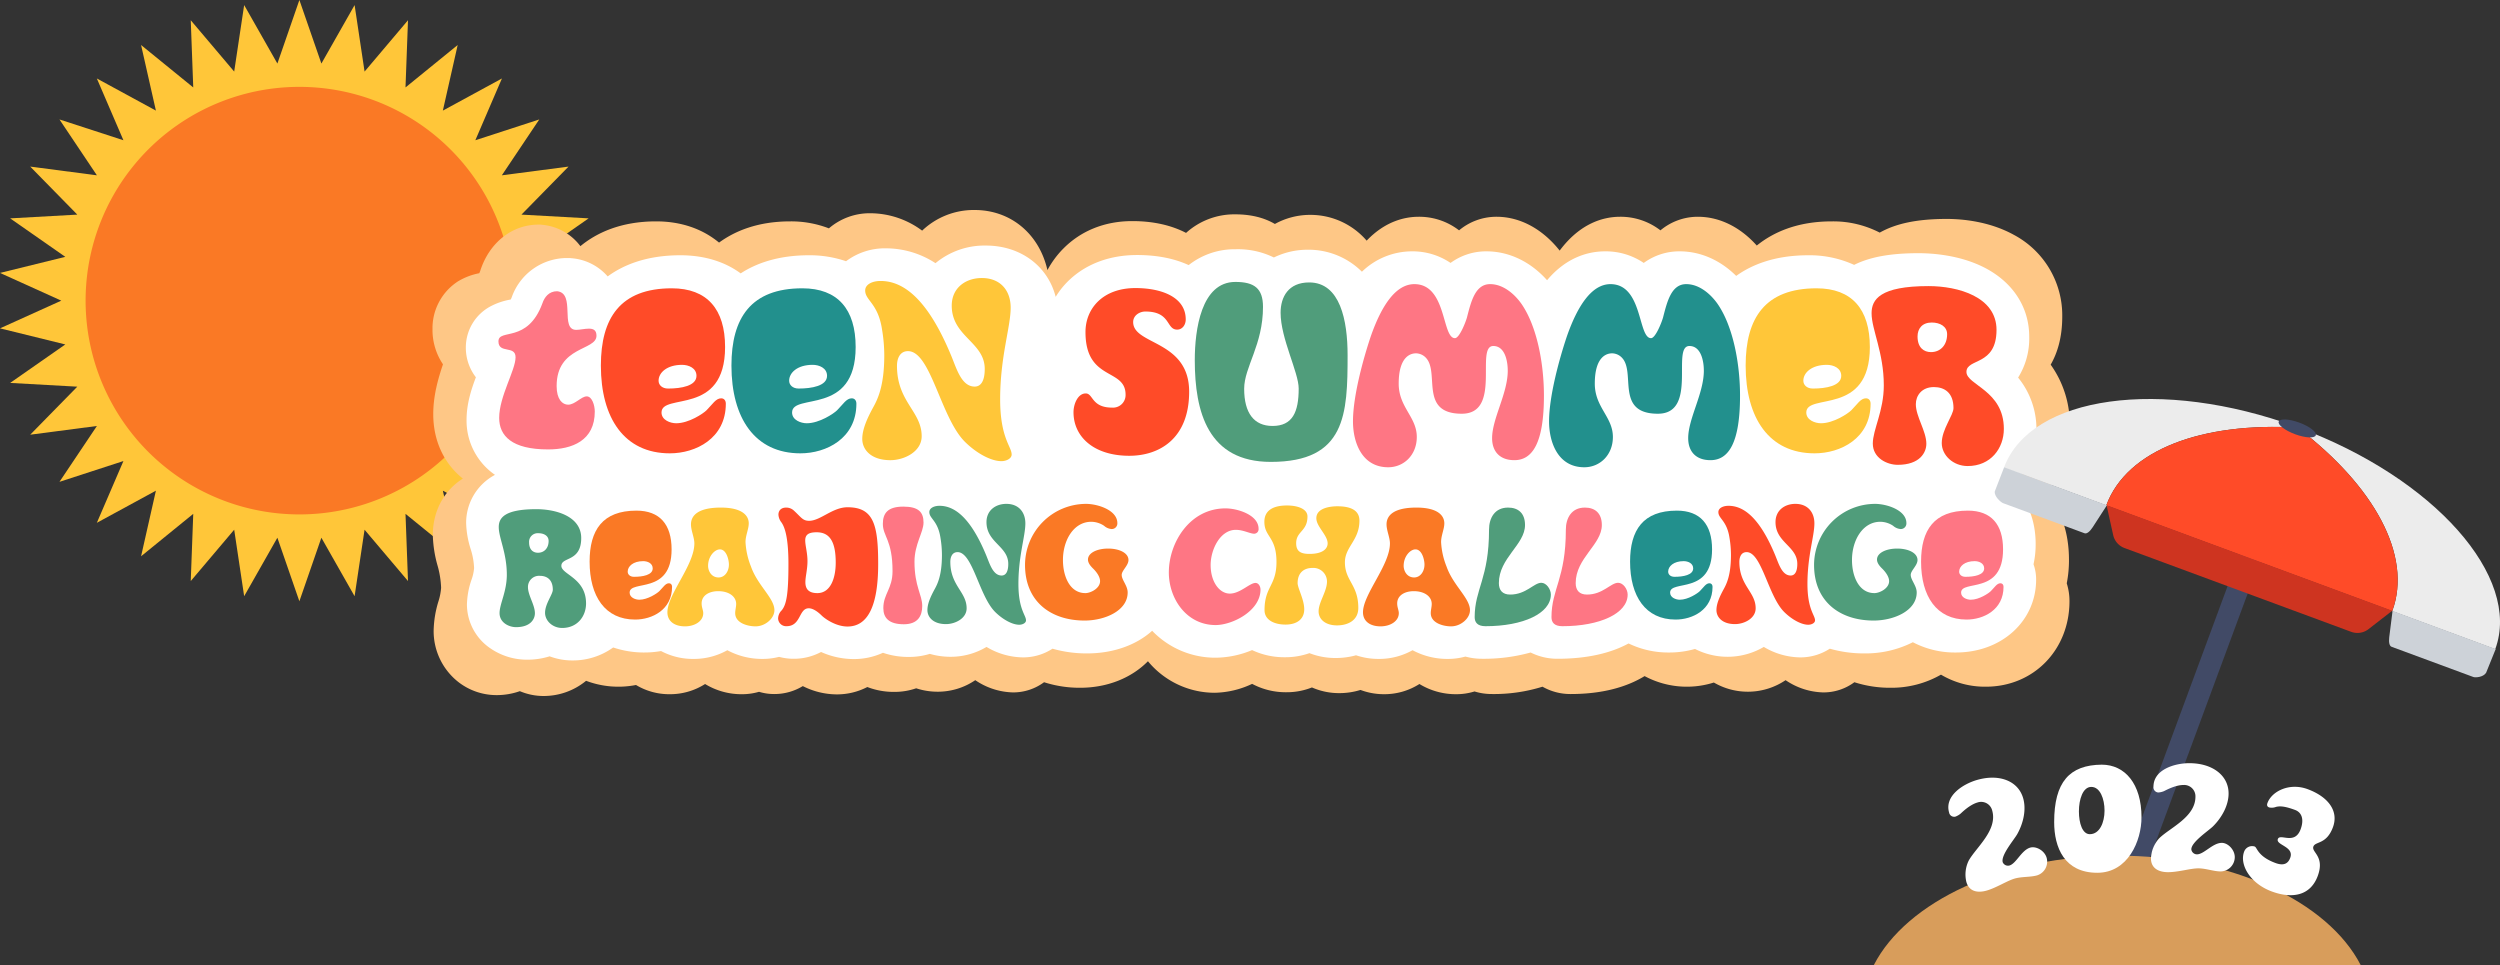 <svg xmlns="http://www.w3.org/2000/svg" xmlns:xlink="http://www.w3.org/1999/xlink" width="1000" height="386" viewBox="0 0 1000 386">
  <rect x="0" y="0" width="1000" height="386" fill="#333333" stroke="none"/>
  <defs>
    <clipPath id="clip-path">
      <rect id="Rectangle_42" data-name="Rectangle 42" width="239.505" height="240.514" fill="none"/>
    </clipPath>
    <clipPath id="clip-path-2">
      <rect id="Rectangle_39" data-name="Rectangle 39" width="654.914" height="194.4" fill="none"/>
    </clipPath>
    <clipPath id="clip-path-3">
      <rect id="Rectangle_41" data-name="Rectangle 41" width="250.46" height="226.4" fill="none"/>
    </clipPath>
  </defs>
  <g id="Group_158" data-name="Group 158" transform="translate(-460 -127)">
    <g id="Group_36" data-name="Group 36" transform="translate(460 127)">
      <path id="Path_220" data-name="Path 220" d="M119.753,0l-8.8,25.42L97.663,2.026l-3.989,26.6L76.3,8.095l1,26.883L56.428,18.005l5.935,26.239L38.733,31.388,49.367,56.1,23.784,47.776,38.76,70.126,12.084,66.636,30.918,85.846l-26.86,1.5,22.063,15.392L0,109.172l24.515,11.085L0,131.34l26.121,6.435L4.058,153.169l26.861,1.5L12.085,173.878l26.676-3.488L23.786,192.739l25.583-8.323L38.734,209.127l23.63-12.857-5.935,26.239L77.3,205.536l-1,26.884,17.377-20.536,3.988,26.6,13.286-23.394,8.8,25.42,8.8-25.42,13.286,23.394,3.989-26.6,17.377,20.536-1-26.884,20.871,16.973-5.934-26.239,23.631,12.856-10.635-24.711,25.583,8.323-14.975-22.349,26.675,3.489-18.833-19.209,26.86-1.5-22.063-15.392,26.121-6.435L214.99,120.257,239.5,109.173l-26.121-6.435,22.063-15.394-26.86-1.5,18.832-19.209-26.675,3.488,14.975-22.349L190.136,56.1l10.634-24.712-23.63,12.857L183.075,18,162.2,34.977l1-26.884L145.83,28.63l-3.989-26.6L128.556,25.421Z" transform="translate(0 0)" fill="#ffc639"/>
      <g id="Group_35" data-name="Group 35" transform="translate(0 0)">
        <g id="Group_34" data-name="Group 34" clip-path="url(#clip-path)">
          <path id="Path_221" data-name="Path 221" d="M205.988,111.378a85.51,85.51,0,1,0-74.655,95.134,85.51,85.51,0,0,0,74.655-95.134" transform="translate(-1.341 -1.361)" fill="#fa7925"/>
        </g>
      </g>
    </g>
    <g id="Group_30" data-name="Group 30" transform="translate(633 211)">
      <g id="Group_29" data-name="Group 29" transform="translate(0)" clip-path="url(#clip-path-2)">
        <path id="Path_177" data-name="Path 177" d="M654.587,139.893c0-11.354-3.495-20.78-9.552-27.26.439-.468.869-.949,1.286-1.447a38.379,38.379,0,0,0,8.593-24.669,41.08,41.08,0,0,0-7.643-24.647c2.684-4.663,4.629-10.891,4.629-19.218a36.45,36.45,0,0,0-19.333-32.7c-10.039-5.55-21.13-6.379-26.847-6.379-11.632,0-20.236,1.753-26.825,5.477a40.546,40.546,0,0,0-19.177-4.5c-13.946,0-23.542,4.448-30.006,9.668-6.606-7.386-14.9-11.51-23.529-11.51a23.259,23.259,0,0,0-15.007,5.434A26.062,26.062,0,0,0,475.05,2.707c-6.463,0-15.854,2.374-24.181,13.534-6.852-8.655-15.853-13.534-25.235-13.534a23.258,23.258,0,0,0-15.008,5.433A26.063,26.063,0,0,0,394.5,2.707c-5.609,0-13.423,1.788-20.834,9.553A29.647,29.647,0,0,0,351.31,1.95a29.184,29.184,0,0,0-14.35,3.637C332.531,3,327.254,1.734,320.978,1.734A28.814,28.814,0,0,0,301.425,9.16C295.738,6.211,288.6,4.44,279.9,4.44c-10.985,0-20.573,3.857-27.726,11.154a37.43,37.43,0,0,0-6.2,8.444C242.717,9.7,231.455,0,216.824,0a29.936,29.936,0,0,0-20.967,8.255A34.887,34.887,0,0,0,175.244,1.3a25.03,25.03,0,0,0-16.682,6.044A42.008,42.008,0,0,0,143.1,4.549c-12.884,0-22.058,3.8-28.477,8.491-6.608-5.471-15.155-8.491-25.158-8.491-14.163,0-23.841,4.587-30.306,9.913a21.537,21.537,0,0,0-14.91-8.507l-.942-.106h-.946c-10.534,0-19.608,7.2-23.222,18.371-.154.437-.293.782-.412,1.046l-.4.1A25.984,25.984,0,0,0,10.264,28.5,22.338,22.338,0,0,0,0,47.743a24.606,24.606,0,0,0,4.192,13.98C2.225,67.52.3,74.294.3,81.644c0,10.557,4.208,19.716,11.848,25.794-.21.132-.422.261-.627.4C4.281,112.691.128,120.779.128,130.028a48.8,48.8,0,0,0,1.844,12.031,37.018,37.018,0,0,1,1.471,9.058,23.309,23.309,0,0,1-1.09,5.5A42.41,42.41,0,0,0,.46,168.132a25.88,25.88,0,0,0,9.889,20.681,24.853,24.853,0,0,0,15.132,5.23,27.819,27.819,0,0,0,9.458-1.578,24.221,24.221,0,0,0,9.5,1.935,26.667,26.667,0,0,0,17-6.081A36.443,36.443,0,0,0,81.4,189.994a25.751,25.751,0,0,0,13.491,3.691,26.071,26.071,0,0,0,14.145-4.08,27.946,27.946,0,0,0,14.825,4.08,24.342,24.342,0,0,0,6.758-.966,20.473,20.473,0,0,0,5.973.895,21.858,21.858,0,0,0,11.533-3.176,30.349,30.349,0,0,0,13.526,3.319,26.431,26.431,0,0,0,12.274-2.947,29.349,29.349,0,0,0,10.863,1.945,26.329,26.329,0,0,0,8.686-1.44,27.332,27.332,0,0,0,8.616,1.369,26.62,26.62,0,0,0,15.022-4.619,27.841,27.841,0,0,0,15.075,4.9,20.736,20.736,0,0,0,12.441-4.077,46.422,46.422,0,0,0,14.409,2.218c11.064,0,20.653-4.028,27.143-10.611a34.643,34.643,0,0,0,26.689,12.613,36.5,36.5,0,0,0,14.984-3.563,28.566,28.566,0,0,0,13.723,3.348,27.1,27.1,0,0,0,10.2-1.916,26.793,26.793,0,0,0,10.949,2.273,28.271,28.271,0,0,0,8.475-1.277,26.369,26.369,0,0,0,9.426,1.707,26.067,26.067,0,0,0,14.144-4.08,27.95,27.95,0,0,0,14.826,4.08,24.371,24.371,0,0,0,7.214-1.1,23.209,23.209,0,0,0,6.908,1.032A65.174,65.174,0,0,0,444,190.677a22.572,22.572,0,0,0,11.277,2.937c12.6,0,22.38-2.769,29.566-7.174a35.757,35.757,0,0,0,27.7,2.571,26.993,26.993,0,0,0,28.695-.945,27.841,27.841,0,0,0,15.075,4.9,20.737,20.737,0,0,0,12.441-4.077,46.42,46.42,0,0,0,14.408,2.218,39.839,39.839,0,0,0,20.227-5.247,34.348,34.348,0,0,0,17.959,4.818c19.064,0,33.441-14.7,33.441-34.2a23.589,23.589,0,0,0-1.09-7.15,47.83,47.83,0,0,0,.891-9.436" transform="translate(0)" fill="#fec786"/>
        <path id="Path_178" data-name="Path 178" d="M649.114,142.018c0-9.692-3.353-17.739-9.163-23.271.421-.4.834-.81,1.234-1.235a30.6,30.6,0,0,0,8.242-21.059,32.538,32.538,0,0,0-7.331-21.04,29.474,29.474,0,0,0,4.441-16.405c0-11.942-6.759-22.116-18.546-27.914-9.63-4.738-20.269-5.445-25.754-5.445-11.158,0-19.412,1.5-25.732,4.675a42.854,42.854,0,0,0-18.4-3.844c-13.378,0-22.584,3.8-28.784,8.254-6.337-6.305-14.3-9.825-22.571-9.825a24.038,24.038,0,0,0-14.4,4.638,27.07,27.07,0,0,0-15.471-4.638c-6.2,0-15.209,2.026-23.2,11.553-6.573-7.388-15.207-11.553-24.207-11.553a24.04,24.04,0,0,0-14.4,4.637,27.072,27.072,0,0,0-15.47-4.637,28.806,28.806,0,0,0-19.985,8.154,30.214,30.214,0,0,0-21.445-8.8,30.761,30.761,0,0,0-13.766,3.1,32.737,32.737,0,0,0-15.331-3.29,29.67,29.67,0,0,0-18.756,6.34c-5.456-2.519-12.3-4.029-20.649-4.029-10.538,0-19.735,3.292-26.6,9.522a32.455,32.455,0,0,0-5.948,7.208c-3.124-12.239-13.927-20.52-27.963-20.52a30.716,30.716,0,0,0-20.113,7.047,36.343,36.343,0,0,0-19.774-5.937,25.844,25.844,0,0,0-16,5.159,44.757,44.757,0,0,0-14.83-2.386c-12.36,0-21.16,3.241-27.318,7.248-6.339-4.67-14.538-7.248-24.133-7.248-13.587,0-22.871,3.916-29.073,8.462a21.341,21.341,0,0,0-14.3-7.262l-.9-.09h-.908A23.466,23.466,0,0,0,39.547,43.271c-.147.373-.281.667-.395.893l-.381.082a26.9,26.9,0,0,0-7.74,2.683,18.628,18.628,0,0,0-9.847,16.423,19.379,19.379,0,0,0,4.021,11.934c-1.887,4.949-3.732,10.731-3.732,17.006a26.31,26.31,0,0,0,11.365,22.018c-.2.113-.4.223-.6.341A21.687,21.687,0,0,0,21.307,133.6a37.451,37.451,0,0,0,1.769,10.27,28.434,28.434,0,0,1,1.411,7.733,17.979,17.979,0,0,1-1.046,4.692,32.594,32.594,0,0,0-1.817,9.833,21.281,21.281,0,0,0,9.487,17.654,25.784,25.784,0,0,0,14.516,4.464A29.683,29.683,0,0,0,54.7,186.9a25.716,25.716,0,0,0,9.115,1.652,27.582,27.582,0,0,0,16.306-5.191,39.072,39.072,0,0,0,19.15,1.429,27.045,27.045,0,0,0,12.942,3.151,27.32,27.32,0,0,0,13.569-3.482A29.341,29.341,0,0,0,140,187.938a26.042,26.042,0,0,0,6.483-.824,21.884,21.884,0,0,0,5.73.764,22.99,22.99,0,0,0,11.063-2.711A32.048,32.048,0,0,0,176.254,188a27.921,27.921,0,0,0,11.774-2.515,31.256,31.256,0,0,0,10.421,1.661,28.094,28.094,0,0,0,8.332-1.229,29.2,29.2,0,0,0,8.265,1.168,27.807,27.807,0,0,0,14.41-3.943,28.993,28.993,0,0,0,14.462,4.187,21.571,21.571,0,0,0,11.934-3.481,49.614,49.614,0,0,0,13.823,1.893c10.613,0,19.812-3.439,26.037-9.058a35,35,0,0,0,25.6,10.768,38.616,38.616,0,0,0,14.373-3.042,30.157,30.157,0,0,0,13.164,2.859,28.846,28.846,0,0,0,9.783-1.635,28.444,28.444,0,0,0,10.5,1.941,30.21,30.21,0,0,0,8.13-1.091,28.085,28.085,0,0,0,9.042,1.457,27.315,27.315,0,0,0,13.567-3.482,29.346,29.346,0,0,0,14.222,3.482,26.04,26.04,0,0,0,6.92-.941,24.815,24.815,0,0,0,6.627.881A69.7,69.7,0,0,0,447.1,185.37a23.761,23.761,0,0,0,10.818,2.507c12.084,0,21.468-2.364,28.362-6.124a36.441,36.441,0,0,0,16.282,3.622,37.061,37.061,0,0,0,10.288-1.427,28.629,28.629,0,0,0,27.526-.807,28.991,28.991,0,0,0,14.461,4.187,21.573,21.573,0,0,0,11.935-3.481,49.605,49.605,0,0,0,13.822,1.893,41.947,41.947,0,0,0,19.4-4.479,36.107,36.107,0,0,0,17.227,4.113c18.288,0,32.08-12.553,32.08-29.2a18.1,18.1,0,0,0-1.046-6.1,36.469,36.469,0,0,0,.855-8.054" transform="translate(-7.849 -8.372)" fill="#fff"/>
        <path id="Path_179" data-name="Path 179" d="M73,67.07c1.467,0,3.423-.488,5.086-.488,1.761,0,3.032.587,3.032,2.836,0,6.063-15.941,4.009-15.941,20.146,0,5.379,2.347,7.433,4.6,7.433,2.738,0,5.281-3.325,7.433-3.325s3.227,3.618,3.227,6.063c0,11.639-9,15.159-18.68,15.159-14.572,0-19.56-5.477-19.56-12.616,0-8.606,6.552-19.072,6.552-24.254,0-4.89-6.846-1.271-6.846-6.357,0-5.28,11.639.978,17.6-15.256.782-2.347,2.543-4.793,5.868-4.793C72.9,52.4,66.347,67.07,73,67.07" transform="translate(-15.523 -19.125)" fill="#fe7684"/>
        <path id="Path_180" data-name="Path 180" d="M156.677,73.227c0,27.872-25.428,18.19-25.428,26.21,0,3.032,3.521,4.3,5.868,4.3,5.086,0,10.856-3.912,12.127-5.183,2.445-2.445,3.717-4.792,5.868-4.792,1.174,0,1.859.88,1.859,2.152,0,13.887-12.03,19.853-22.4,19.853-18.19,0-27.579-14.083-27.579-35.109,0-19.071,7.824-30.9,28.362-30.9,14.181,0,21.32,8.411,21.32,23.472m-11.442,11.54c0-3.13-3.13-4.4-5.77-4.4-6.063,0-9.389,3.129-9.389,6.357,0,1.662,1.369,3.13,3.814,3.13,5.281,0,11.345-1.076,11.345-5.086" transform="translate(-39.642 -18.434)" fill="#ff4b28"/>
        <path id="Path_181" data-name="Path 181" d="M239.643,73.227c0,27.872-25.428,18.19-25.428,26.21,0,3.032,3.521,4.3,5.868,4.3,5.086,0,10.856-3.912,12.127-5.183,2.445-2.445,3.717-4.792,5.868-4.792,1.174,0,1.859.88,1.859,2.152,0,13.887-12.03,19.853-22.4,19.853-18.19,0-27.579-14.083-27.579-35.109,0-19.071,7.824-30.9,28.362-30.9,14.181,0,21.32,8.411,21.32,23.472M228.2,84.767c0-3.13-3.13-4.4-5.77-4.4-6.063,0-9.389,3.129-9.389,6.357,0,1.662,1.369,3.13,3.814,3.13,5.281,0,11.345-1.076,11.345-5.086" transform="translate(-70.382 -18.434)" fill="#22908d"/>
        <path id="Path_182" data-name="Path 182" d="M320.905,43.229c7.531,0,11.54,5.086,11.54,11.833,0,7.824-4.206,19.56-4.206,36.675,0,15.55,4.6,18.875,4.6,22.1,0,1.565-2.053,2.641-4.108,2.641-4.205,0-10.073-3.227-14.67-7.824-9.682-9.78-13.594-36.185-22.689-36.185-3.228,0-4.4,2.933-4.4,5.868,0,14.475,9.878,18.191,9.878,28.166,0,6.161-6.944,9.584-12.519,9.584-7.726,0-11.247-4.205-11.247-8.508,0-4.01,2.151-8.508,4.205-12.322,1.859-3.326,4.6-8.606,4.6-21.125A63.353,63.353,0,0,0,281,63.865c-1.564-10.562-6.748-11.638-6.748-15.648,0-2.444,2.836-3.813,6.161-3.813,9.487,0,19.071,7.726,28.264,29.926,2.151,5.183,4.107,12.322,9.388,12.322,2.347,0,4.01-2.054,4.01-7.042,0-10.758-13.2-12.91-13.2-25.33,0-7.14,5.574-11.051,12.029-11.051" transform="translate(-101.178 -16.017)" fill="#ffc639"/>
        <path id="Path_183" data-name="Path 183" d="M452.207,62.117c0,2.347-1.467,4.107-3.423,4.107-4.5,0-2.444-7.237-12.715-7.237-2.347,0-4.889,1.565-4.889,4.206,0,9.291,22.395,7.14,22.395,27.873,0,18.875-12.028,25.623-23.959,25.623-14.181,0-22.3-7.628-22.3-17.408,0-3.325,1.76-7.531,4.89-7.531,3.032,0,2.249,5.672,10.561,5.672a5.03,5.03,0,0,0,5.379-5.183c0-10.758-16.038-5.281-16.038-25.037,0-9.584,7.139-17.6,19.951-17.6,10.659,0,20.146,3.717,20.146,12.518" transform="translate(-150.914 -18.377)" fill="#ff4b28"/>
        <path id="Path_184" data-name="Path 184" d="M511.663,55.691c0,15.256-7.531,24.059-7.531,32.763,0,9.682,3.913,14.866,11.345,14.866,8.02,0,10.464-5.575,10.464-14.964,0-6.454-7.237-20.049-7.237-30.317,0-6.357,3.131-12.127,11.443-12.127,12.42,0,15.354,15.257,15.354,29.046,0,23.668-.685,42.738-30.709,42.738-25.134,0-30.415-19.951-30.415-40.684,0-12.127,2.542-31.3,16.234-31.3,7.53,0,11.051,2.543,11.051,9.976" transform="translate(-179.464 -16.938)" fill="#509d7b"/>
        <path id="Path_185" data-name="Path 185" d="M646.807,81.734c0-4.206-1.271-9.878-5.77-9.878-7.335,0,3.521,27.09-12.616,27.09-17.115,0-8.8-16.332-14.279-22.3a5.566,5.566,0,0,0-4.009-1.858c-1.662,0-6.944.685-6.944,12.127,0,9.486,7.237,13.3,7.237,21.32,0,7.237-5.182,12.127-11.441,12.127-10.367,0-14.084-9.682-14.084-18.386,0-10.073,4.108-25.036,7.139-34.034,4.205-12.03,9.878-20.831,17.409-20.831,13.007,0,10.953,21.614,16.235,21.614,1.76,0,4.2-6.162,4.791-8.216,1.662-6.454,3.326-13.4,9.291-13.4,5.379,0,9.976,4.206,12.617,8.02,6.161,9,8.9,23.863,8.9,36.577,0,18.972-4.6,25.818-11.832,25.818-5.771,0-8.9-3.423-8.9-8.8,0-7.824,6.259-17.9,6.259-26.992" transform="translate(-216.709 -17.456)" fill="#fe7684"/>
        <path id="Path_186" data-name="Path 186" d="M771.41,81.734c0-4.206-1.271-9.878-5.77-9.878-7.335,0,3.521,27.09-12.616,27.09-17.115,0-8.8-16.332-14.278-22.3a5.57,5.57,0,0,0-4.009-1.858c-1.663,0-6.944.685-6.944,12.127,0,9.486,7.238,13.3,7.238,21.32,0,7.237-5.184,12.127-11.443,12.127-10.366,0-14.082-9.682-14.082-18.386,0-10.073,4.107-25.036,7.139-34.034,4.206-12.03,9.877-20.831,17.408-20.831,13.007,0,10.954,21.614,16.235,21.614,1.761,0,4.205-6.162,4.793-8.216,1.662-6.454,3.325-13.4,9.29-13.4,5.379,0,9.976,4.206,12.616,8.02,6.162,9,8.9,23.863,8.9,36.577,0,18.972-4.6,25.818-11.835,25.818-5.77,0-8.9-3.423-8.9-8.8,0-7.824,6.259-17.9,6.259-26.992" transform="translate(-262.875 -17.456)" fill="#22908d"/>
        <path id="Path_187" data-name="Path 187" d="M884.1,73.227c0,27.872-25.428,18.19-25.428,26.21,0,3.032,3.521,4.3,5.868,4.3,5.085,0,10.856-3.912,12.127-5.183,2.445-2.445,3.716-4.792,5.867-4.792,1.175,0,1.859.88,1.859,2.152,0,13.887-12.029,19.853-22.4,19.853-18.191,0-27.578-14.083-27.578-35.109,0-19.071,7.823-30.9,28.361-30.9,14.18,0,21.319,8.411,21.319,23.472m-11.442,11.54c0-3.13-3.13-4.4-5.769-4.4-6.064,0-9.39,3.129-9.39,6.357,0,1.662,1.37,3.13,3.815,3.13,5.282,0,11.345-1.076,11.345-5.086" transform="translate(-309.157 -18.434)" fill="#ffc639"/>
        <path id="Path_188" data-name="Path 188" d="M964.408,65.863c0,14.572-12.03,11.247-12.03,16.821,0,5.281,14.964,7.335,14.964,22.787,0,7.823-5.283,14.866-14.475,14.866-5.769,0-10.366-4.3-10.366-9.193,0-5.477,4.695-11.149,4.695-13.986,0-6.161-3.619-8.41-7.824-8.41-4.891,0-7.238,3.423-7.238,6.845,0,4.988,4.206,10.758,4.206,15.844,0,3.423-2.543,8.411-11.442,8.411-4.3,0-9.976-2.738-9.976-8.509,0-5.574,4.4-13.007,4.4-23.276,0-13.2-4.891-22.3-4.891-28.85,0-5.477,3.324-10.856,22.786-10.856,11.834,0,27.189,4.3,27.189,17.506m-25.917-2.934c-3.814,0-5.672,2.445-5.672,5.575,0,4.5,2.542,6.259,5.378,6.259,3.716,0,6.455-2.738,6.455-7.14,0-3.129-2.836-4.694-6.161-4.694" transform="translate(-338.802 -17.917)" fill="#ff4b28"/>
        <path id="Path_189" data-name="Path 189" d="M75.082,201.67c0,9.619-7.94,7.424-7.94,11.1,0,3.486,9.877,4.841,9.877,15.04,0,5.164-3.486,9.812-9.554,9.812-3.808,0-6.842-2.84-6.842-6.067,0-3.615,3.1-7.359,3.1-9.232,0-4.067-2.389-5.552-5.164-5.552a4.438,4.438,0,0,0-4.777,4.519c0,3.292,2.776,7.1,2.776,10.458,0,2.259-1.678,5.552-7.553,5.552-2.84,0-6.585-1.807-6.585-5.616,0-3.679,2.905-8.586,2.905-15.364,0-8.715-3.228-14.718-3.228-19.043,0-3.615,2.2-7.165,15.041-7.165,7.811,0,17.946,2.84,17.946,11.554m-17.107-1.936a3.439,3.439,0,0,0-3.744,3.679c0,2.97,1.678,4.131,3.55,4.131,2.453,0,4.261-1.807,4.261-4.712,0-2.065-1.872-3.1-4.067-3.1" transform="translate(-15.596 -70.439)" fill="#509d7b"/>
        <path id="Path_190" data-name="Path 190" d="M132.625,206.531c0,18.4-16.784,12.006-16.784,17.3,0,2,2.323,2.841,3.873,2.841,3.357,0,7.165-2.583,8-3.422,1.613-1.614,2.452-3.163,3.873-3.163.775,0,1.227.58,1.227,1.42,0,9.167-7.94,13.1-14.783,13.1-12.006,0-18.2-9.3-18.2-23.175,0-12.588,5.164-20.4,18.721-20.4,9.36,0,14.072,5.551,14.072,15.493m-7.553,7.617c0-2.066-2.066-2.905-3.808-2.905-4,0-6.2,2.066-6.2,4.2,0,1.1.9,2.065,2.518,2.065,3.485,0,7.488-.71,7.488-3.356" transform="translate(-36.988 -70.781)" fill="#fa7925"/>
        <path id="Path_191" data-name="Path 191" d="M181.8,195.416c0,2.324-1.291,4.777-1.291,7.489a30.418,30.418,0,0,0,2.2,9.812c2.646,7.553,9.36,12.588,9.36,17.43,0,3.228-3.615,6.455-7.553,6.455-3.1,0-8.134-1.29-8.134-5.293,0-1.227.387-2.454.387-3.679,0-2.97-2.905-5.1-7.166-5.1-3.614,0-6.649,1.678-6.649,4.906,0,1.614.645,2.711.645,3.874,0,3.292-3.486,5.293-7.295,5.293-4.389,0-7.036-2.195-7.036-5.616,0-7.229,10.78-18.849,10.78-27.564,0-2.388-1.355-5.1-1.355-7.617,0-3.421,2.646-6.714,11.942-6.714,8.2,0,11.168,2.969,11.168,6.326m-11.555,10.394c-2.066,0-4.712,2.775-4.712,6.585,0,2,1.291,4.648,4.2,4.648,2.453,0,4.131-2.388,4.131-5.164,0-1.872-.968-6.068-3.615-6.068" transform="translate(-55.303 -70.059)" fill="#ffc639"/>
        <path id="Path_192" data-name="Path 192" d="M219.614,233.426a4.631,4.631,0,0,1,1.42-3.292c1.872-2.26,2.711-6.262,2.711-18.527,0-9.554-1.162-14.4-2.84-16.719a5.442,5.442,0,0,1-1.162-3.034c0-1.549.968-2.84,3.1-2.84a4.466,4.466,0,0,1,3.033,1.162c2.97,2.711,3.55,4.131,6.133,4.131,4.519,0,9.361-5.422,15.364-5.422,10.393,0,12.265,6.843,12.265,22.723,0,16.977-4.261,24.982-12.265,24.982-4.712,0-9.038-3.163-10.2-4.26-.71-.71-3.1-3.034-5.293-3.034-4.067,0-3.034,7.166-8.908,7.166a3.2,3.2,0,0,1-3.357-3.034m10.845-31.244c0,2.066.9,4.906.9,8.263,0,3.292-.839,6.2-.839,8.392,0,2.388.968,4.389,4.777,4.389,5.294,0,7.359-6,7.359-12.2,0-8.134-2.259-12.136-7.617-12.136-3.356,0-4.583,1.033-4.583,3.292" transform="translate(-81.368 -69.982)" fill="#ff4b28"/>
        <path id="Path_193" data-name="Path 193" d="M302.438,194.866c0,3.873-3.615,8.65-3.615,15.622,0,10.006,3.1,13.168,3.1,17.752,0,4-1.807,7.295-7.359,7.295-5.94,0-8.2-2.517-8.2-6.455,0-5.681,3.68-7.746,3.68-14.782,0-12.459-3.873-13.944-3.873-18.914,0-4.325,2-6.907,8.2-6.907,6.133,0,8.07,2.259,8.07,6.391" transform="translate(-106.028 -69.831)" fill="#fe7684"/>
        <path id="Path_194" data-name="Path 194" d="M346.039,186.731c4.97,0,7.617,3.356,7.617,7.811,0,5.164-2.776,12.911-2.776,24.208,0,10.264,3.034,12.458,3.034,14.589,0,1.032-1.355,1.743-2.711,1.743-2.776,0-6.649-2.13-9.683-5.164-6.391-6.455-8.973-23.884-14.977-23.884-2.13,0-2.9,1.936-2.9,3.873,0,9.554,6.52,12.008,6.52,18.592,0,4.067-4.583,6.326-8.263,6.326-5.1,0-7.424-2.775-7.424-5.616,0-2.648,1.42-5.616,2.776-8.134,1.226-2.194,3.034-5.681,3.034-13.943a41.824,41.824,0,0,0-.58-6.778c-1.033-6.972-4.454-7.682-4.454-10.329,0-1.614,1.872-2.517,4.066-2.517,6.262,0,12.588,5.1,18.657,19.753,1.42,3.421,2.711,8.134,6.2,8.134,1.549,0,2.647-1.355,2.647-4.648,0-7.1-8.715-8.522-8.715-16.719,0-4.712,3.679-7.295,7.94-7.295" transform="translate(-116.513 -69.185)" fill="#509d7b"/>
        <path id="Path_195" data-name="Path 195" d="M400.788,186.731c4.97,0,12.652,2.582,12.652,7.682a2.239,2.239,0,0,1-2.259,2.389,5.034,5.034,0,0,1-3.034-1.292,9.382,9.382,0,0,0-5.164-1.613c-6.907,0-11.3,7.23-11.3,15.3,0,6.584,2.776,13.233,8.973,13.233,2.066,0,5.874-1.871,5.874-4.777,0-1.936-1.678-3.937-2.711-4.97-1.485-1.42-2.13-2.582-2.13-3.679,0-2.646,3.615-4.389,8.069-4.389s8.134,1.743,8.134,4.583c0,2.194-2.711,4.2-2.711,5.939,0,2.065,2.388,4.325,2.388,7.036,0,7.3-9.1,11.233-17.236,11.233-13.3,0-23.82-7.424-23.82-22.271a24.476,24.476,0,0,1,24.272-24.4" transform="translate(-139.501 -69.185)" fill="#fa7925"/>
        <path id="Path_196" data-name="Path 196" d="M467.889,215.23c0-11.942,8.392-25.627,22.658-25.627,4.906,0,13.234,2.646,13.234,8.134a1.8,1.8,0,0,1-1.743,2c-1.679,0-4.325-1.549-7.359-1.549-6.262,0-10.07,7.876-10.07,14.072,0,6.778,3.55,11.426,7.682,11.426s7.94-4.261,10.264-4.261c1.291,0,2,1.484,2,2.646,0,8.586-11.3,14.2-17.945,14.2-11.62,0-18.72-10.523-18.72-21.045" transform="translate(-173.355 -70.249)" fill="#fe7684"/>
        <path id="Path_197" data-name="Path 197" d="M557.842,188.079c5.294,0,8.779,1.613,8.779,5.745,0,7.876-5.81,10.458-5.81,16.655,0,7.489,5.358,8.909,5.358,18.269,0,4.906-4.067,6.972-8.521,6.972-4.584,0-7.359-2.388-7.359-5.616,0-3.68,3.356-8,3.356-11.943a5.457,5.457,0,0,0-5.81-5.423c-3.421,0-5.938,1.937-5.938,6.068,0,2,2.646,6.585,2.646,10.458,0,3.937-2.9,6.132-7.488,6.132-4.648,0-8.392-1.936-8.392-5.745,0-9.554,4.777-9.683,4.777-19.3,0-10.135-4.842-9.941-4.842-16.074,0-4.713,3.743-6.52,9.037-6.52,4.389,0,8.2,1.42,8.2,4.39,0,6-4.519,5.874-4.519,10.715,0,3.486,2.13,4.261,5.358,4.261,5.358,0,7.23-2.13,7.23-4.2,0-3.292-4.518-6.714-4.518-10.071,0-4,5.293-4.777,8.456-4.777" transform="translate(-195.849 -69.565)" fill="#ffc639"/>
        <path id="Path_198" data-name="Path 198" d="M623.793,195.416c0,2.324-1.29,4.777-1.29,7.489a30.437,30.437,0,0,0,2.194,9.812c2.647,7.553,9.36,12.588,9.36,17.43,0,3.228-3.615,6.455-7.553,6.455-3.1,0-8.133-1.29-8.133-5.293,0-1.227.387-2.454.387-3.679,0-2.97-2.9-5.1-7.166-5.1-3.614,0-6.649,1.678-6.649,4.906,0,1.614.645,2.711.645,3.874,0,3.292-3.485,5.293-7.294,5.293-4.389,0-7.036-2.195-7.036-5.616,0-7.229,10.779-18.849,10.779-27.564,0-2.388-1.355-5.1-1.355-7.617,0-3.421,2.647-6.714,11.943-6.714,8.2,0,11.167,2.969,11.167,6.326m-11.555,10.394c-2.065,0-4.713,2.775-4.713,6.585,0,2,1.292,4.648,4.2,4.648,2.453,0,4.132-2.388,4.132-5.164,0-1.872-.968-6.068-3.615-6.068" transform="translate(-219.065 -70.059)" fill="#fa7925"/>
        <path id="Path_199" data-name="Path 199" d="M675.588,189.09c4.066,0,6.778,2.26,6.778,6.972,0,7.876-10.459,13.169-10.459,23.24,0,2.9,1.485,4.583,4.52,4.583,6.391,0,9.489-4.712,12.459-4.712,2,0,3.809,2.518,3.809,4.712,0,7.553-11.1,12.653-26.144,12.653-3.292,0-4.325-1.615-4.325-3.616,0-11.3,5.745-15.492,5.745-34.987,0-4.648,2.259-8.844,7.617-8.844" transform="translate(-245.358 -70.059)" fill="#509d7b"/>
        <path id="Path_200" data-name="Path 200" d="M724.4,189.09c4.066,0,6.777,2.26,6.777,6.972,0,7.876-10.457,13.169-10.457,23.24,0,2.9,1.485,4.583,4.519,4.583,6.391,0,9.489-4.712,12.458-4.712,2,0,3.809,2.518,3.809,4.712,0,7.553-11.1,12.653-26.144,12.653-3.292,0-4.325-1.615-4.325-3.616,0-11.3,5.746-15.492,5.746-34.987,0-4.648,2.258-8.844,7.618-8.844" transform="translate(-263.443 -70.059)" fill="#fe7684"/>
        <path id="Path_201" data-name="Path 201" d="M793.775,206.531c0,18.4-16.784,12.006-16.784,17.3,0,2,2.324,2.841,3.873,2.841,3.356,0,7.165-2.583,8-3.422,1.614-1.614,2.453-3.163,3.873-3.163.774,0,1.226.58,1.226,1.42,0,9.167-7.941,13.1-14.783,13.1-12.006,0-18.2-9.3-18.2-23.175,0-12.588,5.164-20.4,18.72-20.4,9.361,0,14.073,5.551,14.073,15.493m-7.553,7.617c0-2.066-2.066-2.905-3.809-2.905-4,0-6.2,2.066-6.2,4.2,0,1.1.9,2.065,2.518,2.065,3.486,0,7.488-.71,7.488-3.356" transform="translate(-281.948 -70.781)" fill="#22908d"/>
        <path id="Path_202" data-name="Path 202" d="M847.414,186.731c4.971,0,7.618,3.356,7.618,7.811,0,5.164-2.776,12.911-2.776,24.208,0,10.264,3.034,12.458,3.034,14.589,0,1.032-1.355,1.743-2.711,1.743-2.776,0-6.649-2.13-9.683-5.164-6.391-6.455-8.973-23.884-14.977-23.884-2.13,0-2.9,1.936-2.9,3.873,0,9.554,6.52,12.008,6.52,18.592,0,4.067-4.583,6.326-8.263,6.326-5.1,0-7.423-2.775-7.423-5.616,0-2.648,1.42-5.616,2.776-8.134,1.227-2.194,3.033-5.681,3.033-13.943a41.772,41.772,0,0,0-.581-6.778c-1.033-6.972-4.454-7.682-4.454-10.329,0-1.614,1.872-2.517,4.067-2.517,6.262,0,12.588,5.1,18.656,19.753,1.42,3.421,2.711,8.134,6.2,8.134,1.55,0,2.647-1.355,2.647-4.648,0-7.1-8.715-8.522-8.715-16.719,0-4.712,3.68-7.295,7.94-7.295" transform="translate(-302.276 -69.185)" fill="#ff4b28"/>
        <path id="Path_203" data-name="Path 203" d="M902.164,186.731c4.971,0,12.653,2.582,12.653,7.682a2.239,2.239,0,0,1-2.259,2.389,5.032,5.032,0,0,1-3.034-1.292,9.385,9.385,0,0,0-5.164-1.613c-6.907,0-11.3,7.23-11.3,15.3,0,6.584,2.776,13.233,8.973,13.233,2.066,0,5.875-1.871,5.875-4.777,0-1.936-1.679-3.937-2.712-4.97-1.485-1.42-2.131-2.582-2.131-3.679,0-2.646,3.615-4.389,8.07-4.389s8.133,1.743,8.133,4.583c0,2.194-2.711,4.2-2.711,5.939,0,2.065,2.388,4.325,2.388,7.036,0,7.3-9.1,11.233-17.235,11.233-13.3,0-23.82-7.424-23.82-22.271a24.475,24.475,0,0,1,24.271-24.4" transform="translate(-325.263 -69.185)" fill="#509d7b"/>
        <path id="Path_204" data-name="Path 204" d="M978.677,206.531c0,18.4-16.784,12.006-16.784,17.3,0,2,2.324,2.841,3.873,2.841,3.357,0,7.165-2.583,8-3.422,1.614-1.614,2.453-3.163,3.873-3.163.774,0,1.226.58,1.226,1.42,0,9.167-7.939,13.1-14.783,13.1-12.006,0-18.2-9.3-18.2-23.175,0-12.588,5.165-20.4,18.72-20.4,9.361,0,14.073,5.551,14.073,15.493m-7.553,7.617c0-2.066-2.066-2.905-3.809-2.905-4,0-6.2,2.066-6.2,4.2,0,1.1.9,2.065,2.518,2.065,3.486,0,7.489-.71,7.489-3.356" transform="translate(-350.454 -70.781)" fill="#fe7684"/>
      </g>
    </g>
    <g id="Group_33" data-name="Group 33" transform="translate(1209.54 286.6)">
      <rect id="Rectangle_40" data-name="Rectangle 40" width="164.344" height="8.563" transform="matrix(0.347, -0.938, 0.938, 0.347, 96.756, 195.786)" fill="#414a66"/>
      <g id="Group_32" data-name="Group 32" transform="translate(0)">
        <g id="Group_31" data-name="Group 31" clip-path="url(#clip-path-3)">
          <path id="Path_205" data-name="Path 205" d="M279.536,18.813l-.3-.114-.061.165Z" transform="translate(-109.561 -7.338)" fill="none" stroke="#22908d" stroke-miterlimit="10" stroke-width="1"/>
          <path id="Path_206" data-name="Path 206" d="M278.836,18.727l.061-.165c-.194-.072-.389-.141-.584-.211l.353.4Z" transform="translate(-109.223 -7.202)" fill="none" stroke="#22908d" stroke-miterlimit="10" stroke-width="1"/>
          <path id="Path_207" data-name="Path 207" d="M279.006,19.126l.058-.156-.171.025C278.931,19.038,278.968,19.082,279.006,19.126Z" transform="translate(-109.451 -7.445)" fill="none" stroke="#22908d" stroke-miterlimit="10" stroke-width="1"/>
          <path id="Path_208" data-name="Path 208" d="M279.533,18.872l-.335-.021-.032.087c30.254,23.023,46,50.993,37.749,73.315l41.193,15.228c10.679-28.887-24.485-68.514-78.574-88.608" transform="translate(-109.558 -7.398)" fill="#ececec"/>
          <path id="Path_209" data-name="Path 209" d="M203.106,11.444l-.392-.3C148.66-8.644,96.338-1.394,85.678,27.442l40.909,15.123c8.263-22.352,38.49-33.354,76.519-31.121" transform="translate(-33.624 0)" fill="#ececec"/>
          <path id="Path_210" data-name="Path 210" d="M229.656,18.749l-.126-.1c-38.029-2.233-68.255,8.769-76.519,31.121l57.339,21.2,57.055,21.092c8.252-22.321-7.5-50.292-37.749-73.315" transform="translate(-60.049 -7.209)" fill="#ff4b28"/>
          <path id="Path_211" data-name="Path 211" d="M251.006,120.538,160.439,87.057a7.211,7.211,0,0,1-4.571-5.15L153.2,69.875l114.268,42.242-9.554,7.417a7.2,7.2,0,0,1-6.907,1" transform="translate(-60.123 -27.422)" fill="#ce3420"/>
          <path id="Path_212" data-name="Path 212" d="M372.895,165.936l-32.7-12.088c-.838-.31-1.191-1.75-.931-3.8l1.332-10.553,41.255,15.251-3.845,9.527c-1.153,1.78-4.261,1.981-5.113,1.666" transform="translate(-133.111 -54.743)" fill="#cdd2d8"/>
          <path id="Path_213" data-name="Path 213" d="M115.509,71.342,82.923,59.3c-.835-.309-3.58-2.633-3.319-4.687l3.734-9.665,41.114,15.2-5.717,8.835c-1.151,1.78-2.377,2.677-3.225,2.364" transform="translate(-31.234 -17.638)" fill="#cdd2d8"/>
          <path id="Path_214" data-name="Path 214" d="M281.351,19.8c-.473,1.28-4.176,1.09-8.271-.424s-7.031-3.778-6.557-5.057,4.176-1.09,8.271.423,7.031,3.778,6.557,5.058" transform="translate(-104.577 -5.286)" fill="#414a66"/>
          <path id="Path_215" data-name="Path 215" d="M97.361,300.643C51.7,300.643,13.037,319.03,0,344.387h194.72c-13.036-25.357-51.695-43.744-97.36-43.744" transform="translate(0 -117.987)" fill="#d89d5b"/>
          <path id="Path_216" data-name="Path 216" d="M60.577,250.209c8.779-2.514,16.4.331,18.407,7.353,1.265,4.418.16,9.76-2.347,14.277-1.253,2.259-6.647,8.461-5.836,11.293a2.278,2.278,0,0,0,2.7,1.309c2.719-.778,4.8-6.153,8.307-7.158,2.379-.682,5.747,1.235,6.557,4.066a5.754,5.754,0,0,1-3.808,7.035c-2.662.762-6.117.465-8.949,1.276-3.058.875-7.338,3.694-11.246,4.814-3.512,1.005-6.976.465-8.1-3.442a12.627,12.627,0,0,1,.926-8.539c2.91-5.246,11.654-12.162,9.4-20.035a4.531,4.531,0,0,0-5.885-3.218c-3.229.924-6.407,4.164-6.852,4.536a7.39,7.39,0,0,1-1.95,1.11,2.057,2.057,0,0,1-2.558-1.658c-1.9-6.627,5.561-11.4,11.225-13.019" transform="translate(-19.25 -97.841)" fill="#fff"/>
          <path id="Path_217" data-name="Path 217" d="M153.652,261.78c0,9.485-5.42,22.211-17.674,22.211-13.2,0-17.262-10.133-17.262-20.267,0-16.025,6.127-22.859,19.03-22.977,9.308,0,15.907,7.718,15.907,21.033m-25.039-2.357c0,4.772,1.414,9.132,4.36,9.132,3.947,0,5.891-4.713,5.891-9.426s-1.767-9.485-5.3-9.485c-3.359,0-4.949,4.949-4.949,9.78" transform="translate(-46.589 -94.481)" fill="#fff"/>
          <path id="Path_218" data-name="Path 218" d="M197.826,239.777c9.131,0,15.671,4.831,15.671,12.136,0,4.6-2.533,9.427-6.186,13.079-1.826,1.826-8.719,6.3-8.719,9.249a2.278,2.278,0,0,0,2.238,2c2.828,0,6.3-4.595,9.957-4.595,2.475,0,5.184,2.769,5.184,5.715a5.754,5.754,0,0,1-5.6,5.715c-2.769,0-6.009-1.238-8.955-1.238-3.181,0-8.071,1.532-12.136,1.532-3.653,0-6.834-1.473-6.834-5.538a12.63,12.63,0,0,1,3.24-7.954c4.242-4.242,14.552-8.483,14.552-16.672a4.531,4.531,0,0,0-4.772-4.713c-3.358,0-7.305,2.239-7.836,2.474a7.368,7.368,0,0,1-2.18.53,2.057,2.057,0,0,1-2-2.3c0-6.893,8.484-9.426,14.375-9.426" transform="translate(-71.602 -94.1)" fill="#fff"/>
          <path id="Path_219" data-name="Path 219" d="M279.012,271.494c-2.574,6.963-7.021,5.57-7.818,7.725-.859,2.321,4.665,3.861,1.744,11.763-2.983,8.068-10.418,9.151-18.375,6.209-8.676-3.207-13-10.711-11.079-15.9a3.384,3.384,0,0,1,4.224-2.082c1.049.388,1.122,3.932,8.305,6.588,3.647,1.348,5.164-.038,5.92-2.083,1.676-4.531-5.857-5.055-4.958-7.486s6.721,2.547,9.111-3.917c1.43-3.868.535-6.712-2.229-7.734-3.924-1.45-5.987-1.648-7.66-1.2a4.719,4.719,0,0,1-2.709.192c-.663-.245-1.038-.761-.67-1.755,1.736-4.7,8.767-8.254,16.061-5.557,8.289,3.064,12.522,8.775,10.132,15.24" transform="translate(-95.378 -100.201)" fill="#fff"/>
        </g>
      </g>
    </g>
  </g>
</svg>
